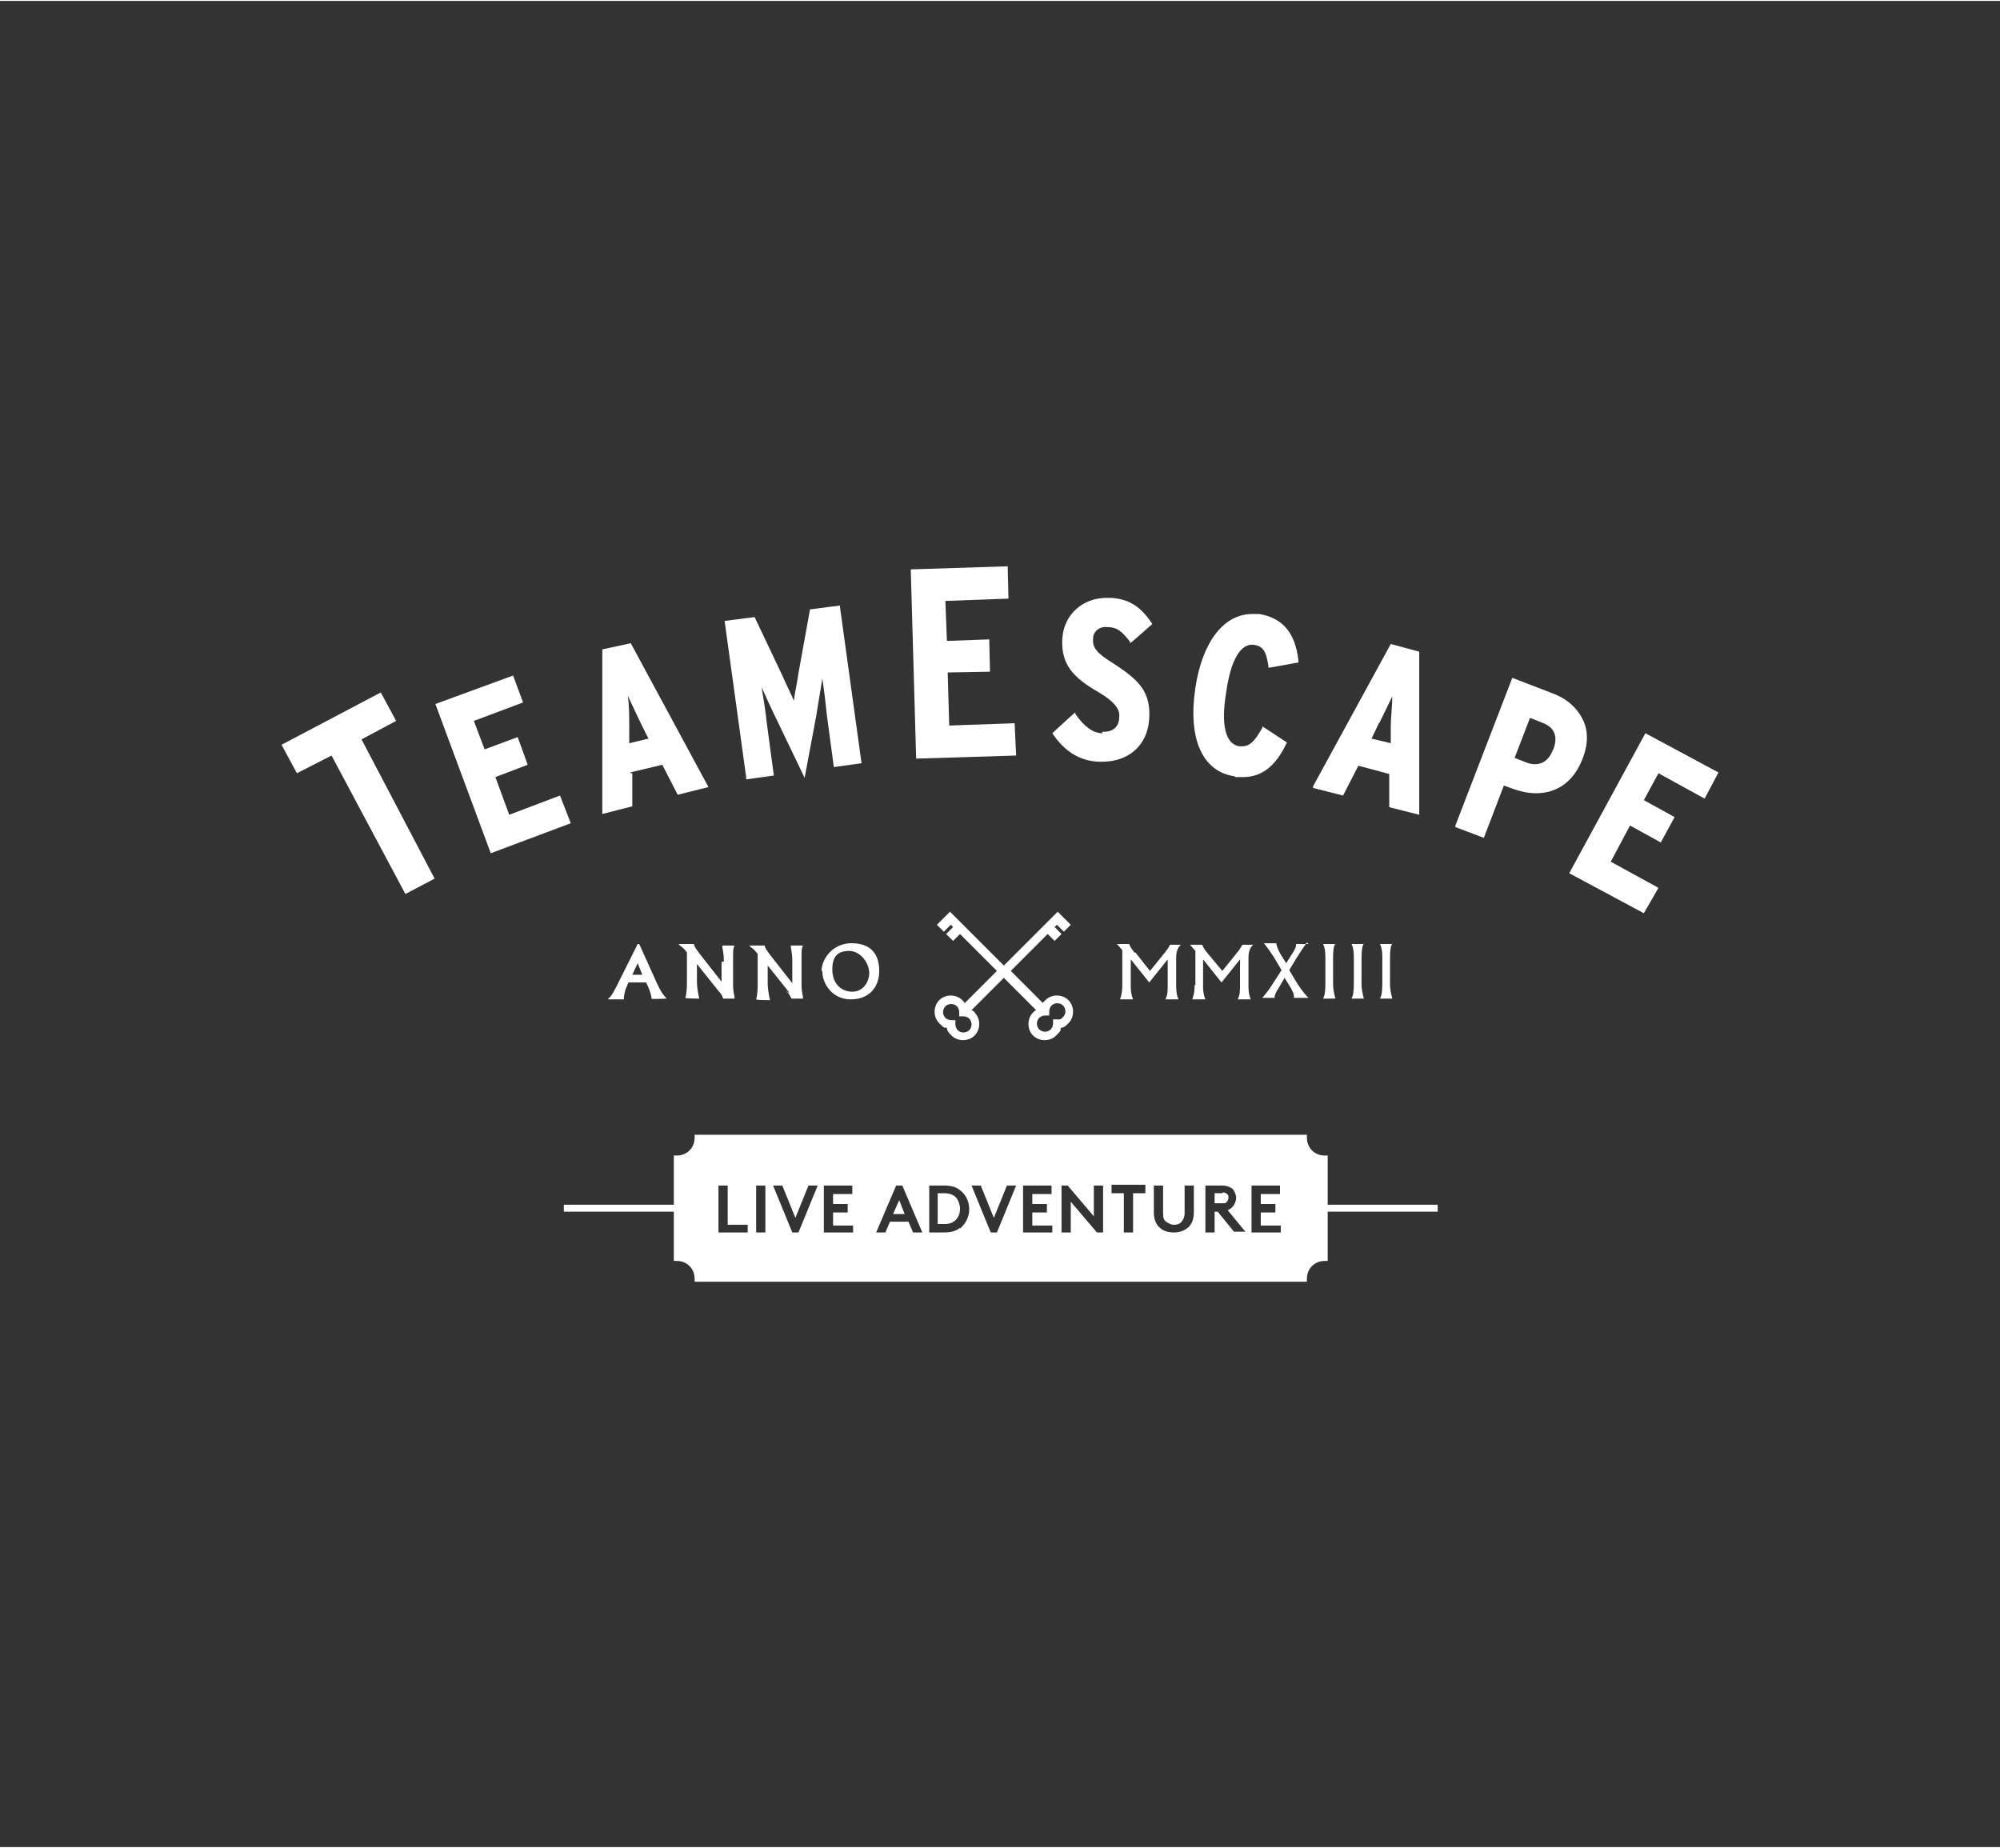<?xml version="1.0" encoding="UTF-8"?>
<svg xmlns="http://www.w3.org/2000/svg" version="1.1" viewBox="0 0 260 240" width="250" height="231">
  <rect x="0" y="0" width="260" height="240" fill="#333333" stroke="none"/>
  <defs>
    <style>
      .cls-1 {
        fill: #fff;
      }

      .cls-2 {
        opacity: 0;
      }
    </style>
  </defs>
  
  <g>
    <g id="Ebene_1">
      <g class="cls-2">
        <rect class="cls-1" y="0" width="260" height="240.4"/>
      </g>
      <g>
        <polygon class="cls-1" points="51.5 93.6 49.5 89.9 36.6 96.7 38.6 100.4 43.1 98.1 52.7 116.1 56.5 114.1 47 96 51.5 93.6"/>
        <polygon class="cls-1" points="72.8 103.3 66.2 105.8 64.4 100.9 68.6 99.3 67.3 95.7 63 97.3 61.6 93.6 68 91.2 66.7 87.7 56.6 91.4 63.8 110.8 74.2 106.9 72.8 103.3"/>
        <path class="cls-1" d="M81.9,100.3l4.2-1,2,3.9,4-1-10.1-18.7h0c0,0-3.7.8-3.7.8v21.4l3.9-1s0-4.3,0-4.3h-.2ZM81.8,94.2c0-1.3,0-2.8-.2-3.9.5,1.1,1.2,2.5,1.7,3.6l1,2-2.5.6s0-2.3,0-2.3Z"/>
        <path class="cls-1" d="M97,101.2l3.6-.5-.9-6.7c-.2-1.9-.5-3.6-.7-4.8.6,1.3,1.3,2.9,2.1,4.5l3.5,7.3,1.5-8c.3-1.9.6-3.7.8-4.9.2,1.2.4,2.9.6,4.8l.9,6.7,3.6-.5-2.8-20.3v-.2l-3.9.5-1.5,8.3c-.2,1.4-.5,2.7-.6,3.6-.3-.8-.9-1.9-1.4-3.1l-3.7-7.8-3.9.5,2.8,20.3v.2h0Z"/>
        <polygon class="cls-1" points="132.1 98.1 131.9 93.9 123.4 94.2 123.2 87.3 128.7 87.2 128.6 83 123.1 83.2 122.9 78 131.1 77.7 131 73.5 118.4 73.9 119.1 98.5 132.1 98.1"/>
        <path class="cls-1" d="M143.3,95.2c-1.2,0-2.4-.9-3.5-2.5v-.2c-.1,0-3,2.7-3,2.7h0c1.6,2.4,3.6,3.6,6,3.7h.5c3.5,0,5.9-2.2,6.1-5.6.2-3.5-1.3-5-4.7-7.2-2.1-1.3-2.7-2-2.6-3.2,0-.9.8-1.6,1.8-1.5,1.3,0,1.9.5,3,1.9v.2c.1,0,2.9-2.5,2.9-2.5h0c-1.5-2.3-3.1-3.3-5.5-3.4h-.4c-3.2,0-5.6,2.2-5.8,5.3-.2,3.4,1.5,5.1,4.6,6.9,2.4,1.4,2.9,2.4,2.8,3.3,0,1.3-.9,2-2.2,1.9h0v.2Z"/>
        <path class="cls-1" d="M160.6,100.9h1c2.5,0,4.3-1.5,5.7-4.5h0c0,0-3.2-2.1-3.2-2.1v.2c-1,1.8-1.7,2.4-2.6,2.4s-.2,0-.4,0c-1.8-.3-2.4-2.8-1.7-7,.6-4.3,1.9-6.4,3.6-6.2,1.2.2,1.6.8,1.9,2.8v.2l3.9-.7v-.2c-.4-3.7-2.1-5.6-5.1-6.1h-.9c-3.7,0-6.5,3.6-7.4,9.6-1,6.6.9,10.9,5.1,11.5h0Z"/>
        <path class="cls-1" d="M176.5,99.4l4.1,1.1v4.3c-.1,0,3.9,1,3.9,1v-21.2h0c0,0-3.7-1-3.7-1l-10.1,18.5v.2c-.1,0,3.9,1,3.9,1l2-3.9h0ZM179.3,93.9c.6-1.2,1.2-2.5,1.7-3.5,0,1.2-.2,2.8-.2,3.9v2.2l-2.5-.6,1-2.1h0Z"/>
        <path class="cls-1" d="M205.7,98.6c.8-2,.8-3.8,0-5.3-.7-1.4-2-2.6-3.9-3.3l-5.2-2-7.4,19.2v.2l3.7,1.4,2.6-6.8,1.4.5c.9.3,1.8.5,2.8.5,2.8,0,4.9-1.6,6-4.4h0ZM201.9,97.3c-.6,1.7-1.9,2.3-3.5,1.7l-1.5-.6,2-5.2,1.5.6c1.7.6,2.2,1.8,1.5,3.6h0Z"/>
        <polygon class="cls-1" points="221.6 103.7 223.4 100.3 213.9 95.2 204 113.4 213.7 118.6 215.6 115.3 209.4 111.9 211.9 107.2 215.9 109.4 217.7 106.1 213.7 103.9 215.6 100.4 221.6 103.7"/>
        <path class="cls-1" d="M147.4,123.6c-.4-.5-.5-.7-.6-1h-1.6l.7.8v4.5c0,1.1-.2,1.6-.3,1.9h1.7c-.3-.7-.3-1.5-.3-1.6v-3.6l2.4,3,2.4-3v3.4c0,.7,0,1.2-.3,1.8h1.7c-.3-.7-.3-1.4-.3-1.9v-3.5c0-1,.3-1.4.6-1.7h-1.4c-.2.4-.3.5-.5.8l-2.1,2.6-1.9-2.4h-.2Z"/>
        <path class="cls-1" d="M155.3,127.9c0,1.1-.2,1.6-.3,1.9h1.7c-.3-.7-.3-1.5-.3-1.6v-3.6l2.4,3,2.4-3v3.4c0,.7,0,1.2-.3,1.8h1.7c-.3-.7-.3-1.4-.3-1.9v-3.5c0-1,.3-1.4.6-1.7h-1.4c-.2.4-.3.5-.5.8l-2.1,2.6-2-2.4c-.4-.5-.5-.7-.6-1h-1.6l.7.8v4.5h0Z"/>
        <path class="cls-1" d="M170.1,122.6h-1.6c0,.6-.5,1.2-.6,1.4l-.7,1.1-.8-1.3c-.2-.4-.4-.8-.5-1.3h-1.6c.5.6.9,1.2,1.3,1.8l1,1.7-1.1,1.7c-.1.2-.7,1.1-1.4,1.9h1.6c0-.2,0-.4.3-.9l1-1.7.8,1.3c.2.4.5.9.4,1.3h1.9c-.7-.7-1.3-1.6-1.6-2.1l-.9-1.5.9-1.5c.3-.5.9-1.4,1.4-2.1h0l.2.2Z"/>
        <path class="cls-1" d="M173.6,122.6h-1.6c.2.4.3.9.3,1.7v3.4c0,1.2-.1,1.6-.3,2h1.6c-.2-.8-.3-1.2-.3-2v-3.3c0-1.1.1-1.5.3-1.9h0Z"/>
        <path class="cls-1" d="M177.3,122.6h-1.6c.2.4.3.9.3,1.7v3.4c0,1.2-.1,1.6-.3,2h1.6c-.2-.8-.3-1.2-.3-2v-3.3c0-1.1.1-1.5.3-1.9h0Z"/>
        <path class="cls-1" d="M181,122.6h-1.6c.2.4.3.9.3,1.7v3.4c0,1.2-.1,1.6-.3,2h1.6c-.2-.8-.3-1.2-.3-2v-3.3c0-1.1.1-1.5.3-1.9h0Z"/>
        <path class="cls-1" d="M86.6,129.8v-.2c-.4-.4-.7-.8-1.2-1.9l-2.3-5.1h-.2l-2.7,5.4c-.6,1.2-.8,1.4-1,1.6l-.2.2h2.1c0-.6.2-1.3.3-1.5l.3-.7h2.3l.4.9c.2.6.3.9.3,1.2h0c0,.1,2,0,2,0h-.1ZM82.2,126.6l.7-1.5.6,1.5s-1.3,0-1.3,0Z"/>
        <path class="cls-1" d="M93.8,124.7v2.8l-2.9-3.7c-.5-.7-.6-.8-.7-1.2h-2l.2.2c.4.3.6.5.9.9v4.1c0,0,0,1.1-.2,1.8h0c0,.1,1.8.1,1.8.1h0c-.2-.8-.3-1.8-.3-2.1v-2.4l2.8,3.5c.3.3.5.6.6,1h1.5c0-.4-.2-.8-.2-1.8v-3.7c0-.7,0-1.1.2-1.4h0c0,0-1.6,0-1.6,0h0c0,.5.2.8.2,2.1h-.3Z"/>
        <path class="cls-1" d="M102.3,128.7c.2.3.4.6.6,1h1.5c0-.4-.2-.8-.2-1.8v-3.7c0-.7,0-1.1.2-1.4h0c0,0-1.6,0-1.6,0h0c0,.5.2.8.2,2.1v2.8l-2.9-3.7c-.5-.7-.6-.8-.7-1.2h-2l.2.2c.4.3.6.5.9.9v4.1c0,0,0,1.1-.2,1.8h0c0,.1,1.8.1,1.8.1h0c-.2-.8-.3-1.8-.3-2.1v-2.4l2.8,3.5h-.3Z"/>
        <path class="cls-1" d="M106.9,126.1c0,1.8,1.4,3.7,3.7,3.7s3.7-1.5,3.7-3.7-1.1-3.6-3.6-3.6-3.9,2.1-3.9,3.6h.1ZM113,126.4c0,1-.7,2.4-2.2,2.4s-2.6-1.1-2.6-2.9.8-2.4,2.2-2.4,2.6,1.5,2.6,2.9Z"/>
        <path class="cls-1" d="M134.3,134.5c.8.8,2.2.8,3,0s.5-.6.6-1c.4,0,.7-.3,1-.6.8-.8.8-2.2,0-3s-2.2-.8-3,0-.2.2-.3.4l-4.2-4.2,4.8-4.8.9.9.9-.9-.9-.9.3-.3.9.9.9-.9-.9-.9-.4-.4-.4-.4-7,7-7-7-.4.4-.4.4-.9.9.9.9.9-.9.3.3-.9.9.9.9.9-.9,4.8,4.8-4.2,4.2c0-.1-.2-.3-.3-.4-.8-.8-2.2-.8-3,0s-.8,2.2,0,3,.6.5,1,.6c0,.4.3.7.6,1,.8.8,2.2.8,3,0s.8-2.2,0-3c0-.1-.2-.2-.4-.3l4.2-4.2,4.2,4.2c-.1,0-.3.2-.4.3-.8.8-.8,2.2,0,3h0ZM126,133.8c-.4.4-1.1.4-1.5,0-.2-.2-.3-.5-.3-.8v-.5h-.5c-.3,0-.6-.1-.8-.3-.4-.4-.4-1.1,0-1.5s1.1-.4,1.5,0c.2.2.3.5.3.8v.5h.5c.3,0,.6.1.8.3.4.4.4,1.1,0,1.5h0ZM135.1,132.2c.2-.2.5-.3.8-.3h.5v-.5c0-.3.1-.6.3-.8.4-.4,1.1-.4,1.5,0s.4,1.1,0,1.5-.5.3-.8.3h-.5v.5c0,.3-.1.6-.3.8-.4.4-1.1.4-1.5,0s-.4-1.1,0-1.5h0Z"/>
        <path class="cls-1" d="M158.9,155h-1v1.3h1c.3,0,.5,0,.6-.2.1-.1.2-.3.2-.5s0-.4-.2-.5c-.1-.1-.2-.2-.6-.2h0Z"/>
        <path class="cls-1" d="M122.8,155h-.9v4h.9c.7,0,1.2-.2,1.6-.7.3-.4.4-.8.4-1.3s-.2-1-.4-1.3c-.3-.4-.8-.7-1.6-.7h0Z"/>
        <polygon class="cls-1" points="116.1 157.7 117.6 157.7 116.9 155.9 116.1 157.7"/>
        <path class="cls-1" d="M172.6,150.1h-.4c-1.3,0-2.3-1-2.3-2.3v-.4h-79.6v.4c0,1.3-1,2.3-2.3,2.3h-.4v6.4h-14.3v.9h14.3v6.4h.4c1.3,0,2.3,1,2.3,2.3v.4h79.6v-.4c0-1.3,1-2.3,2.3-2.3h.4v-6.4h14.3v-.9h-14.3v-6.4ZM97.2,160.1h-3.8v-6.1h1.2v5.1h2.6v1.1h0ZM99.5,160.1h-1.2v-6.1h1.2v6.1ZM103.8,160.1h-.8l-2.5-6.1h1.2l1.7,4.2,1.7-4.2h1.2l-2.5,6.1h0ZM110.9,160.1h-3.8v-6.1h3.7v1.1h-2.5v1.3h1.9v1.1h-1.9v1.7h2.6v1.1h0v-.2ZM118.7,160.1l-.6-1.4h-2.4l-.6,1.4h-1.2l2.6-6.1h.8l2.6,6.1h-1.2ZM124.8,159.5c-.5.4-1.1.6-2.1.6h-1.9v-6.1h1.9c1,0,1.6.2,2.1.6.8.6,1.2,1.5,1.2,2.5s-.5,1.9-1.2,2.5h0ZM129.6,160.1h-.8l-2.5-6.1h1.2l1.7,4.2,1.7-4.2h1.2l-2.5,6.1h0ZM136.8,160.1h-3.8v-6.1h3.7v1.1h-2.5v1.3h1.9v1.1h-1.9v1.7h2.6v1.1h0v-.2ZM143.4,160.1h-.8l-3.4-4v4h-1.2v-6.1h.8l3.4,4v-4h1.2v6.1ZM148.9,155h-1.6v5.1h-1.2v-5.1h-1.6v-1.1h4.4v1.1h0ZM155.2,157.5c0,.9-.3,1.6-.8,2s-1.1.6-1.8.6-1.4-.2-1.8-.6c-.5-.4-.8-1.1-.8-2v-3.5h1.2v3.6c0,.6.1.9.4,1.1.3.2.6.4,1,.4s.8-.1,1-.4c.2-.2.4-.6.4-1.1v-3.6h1.2v3.5h0ZM160.5,160.1l-2.2-2.7h-.4v2.7h-1.2v-6.1h2.2c.6,0,1,.2,1.3.4.3.3.5.8.5,1.2s-.2.9-.5,1.2-.4.3-.6.4l2.3,2.8h-1.5,0ZM166.5,160.1h-3.8v-6.1h3.7v1.1h-2.5v1.3h1.9v1.1h-1.9v1.7h2.6v1.1h0v-.2Z"/>
      </g>
    </g>
  </g>
</svg>
